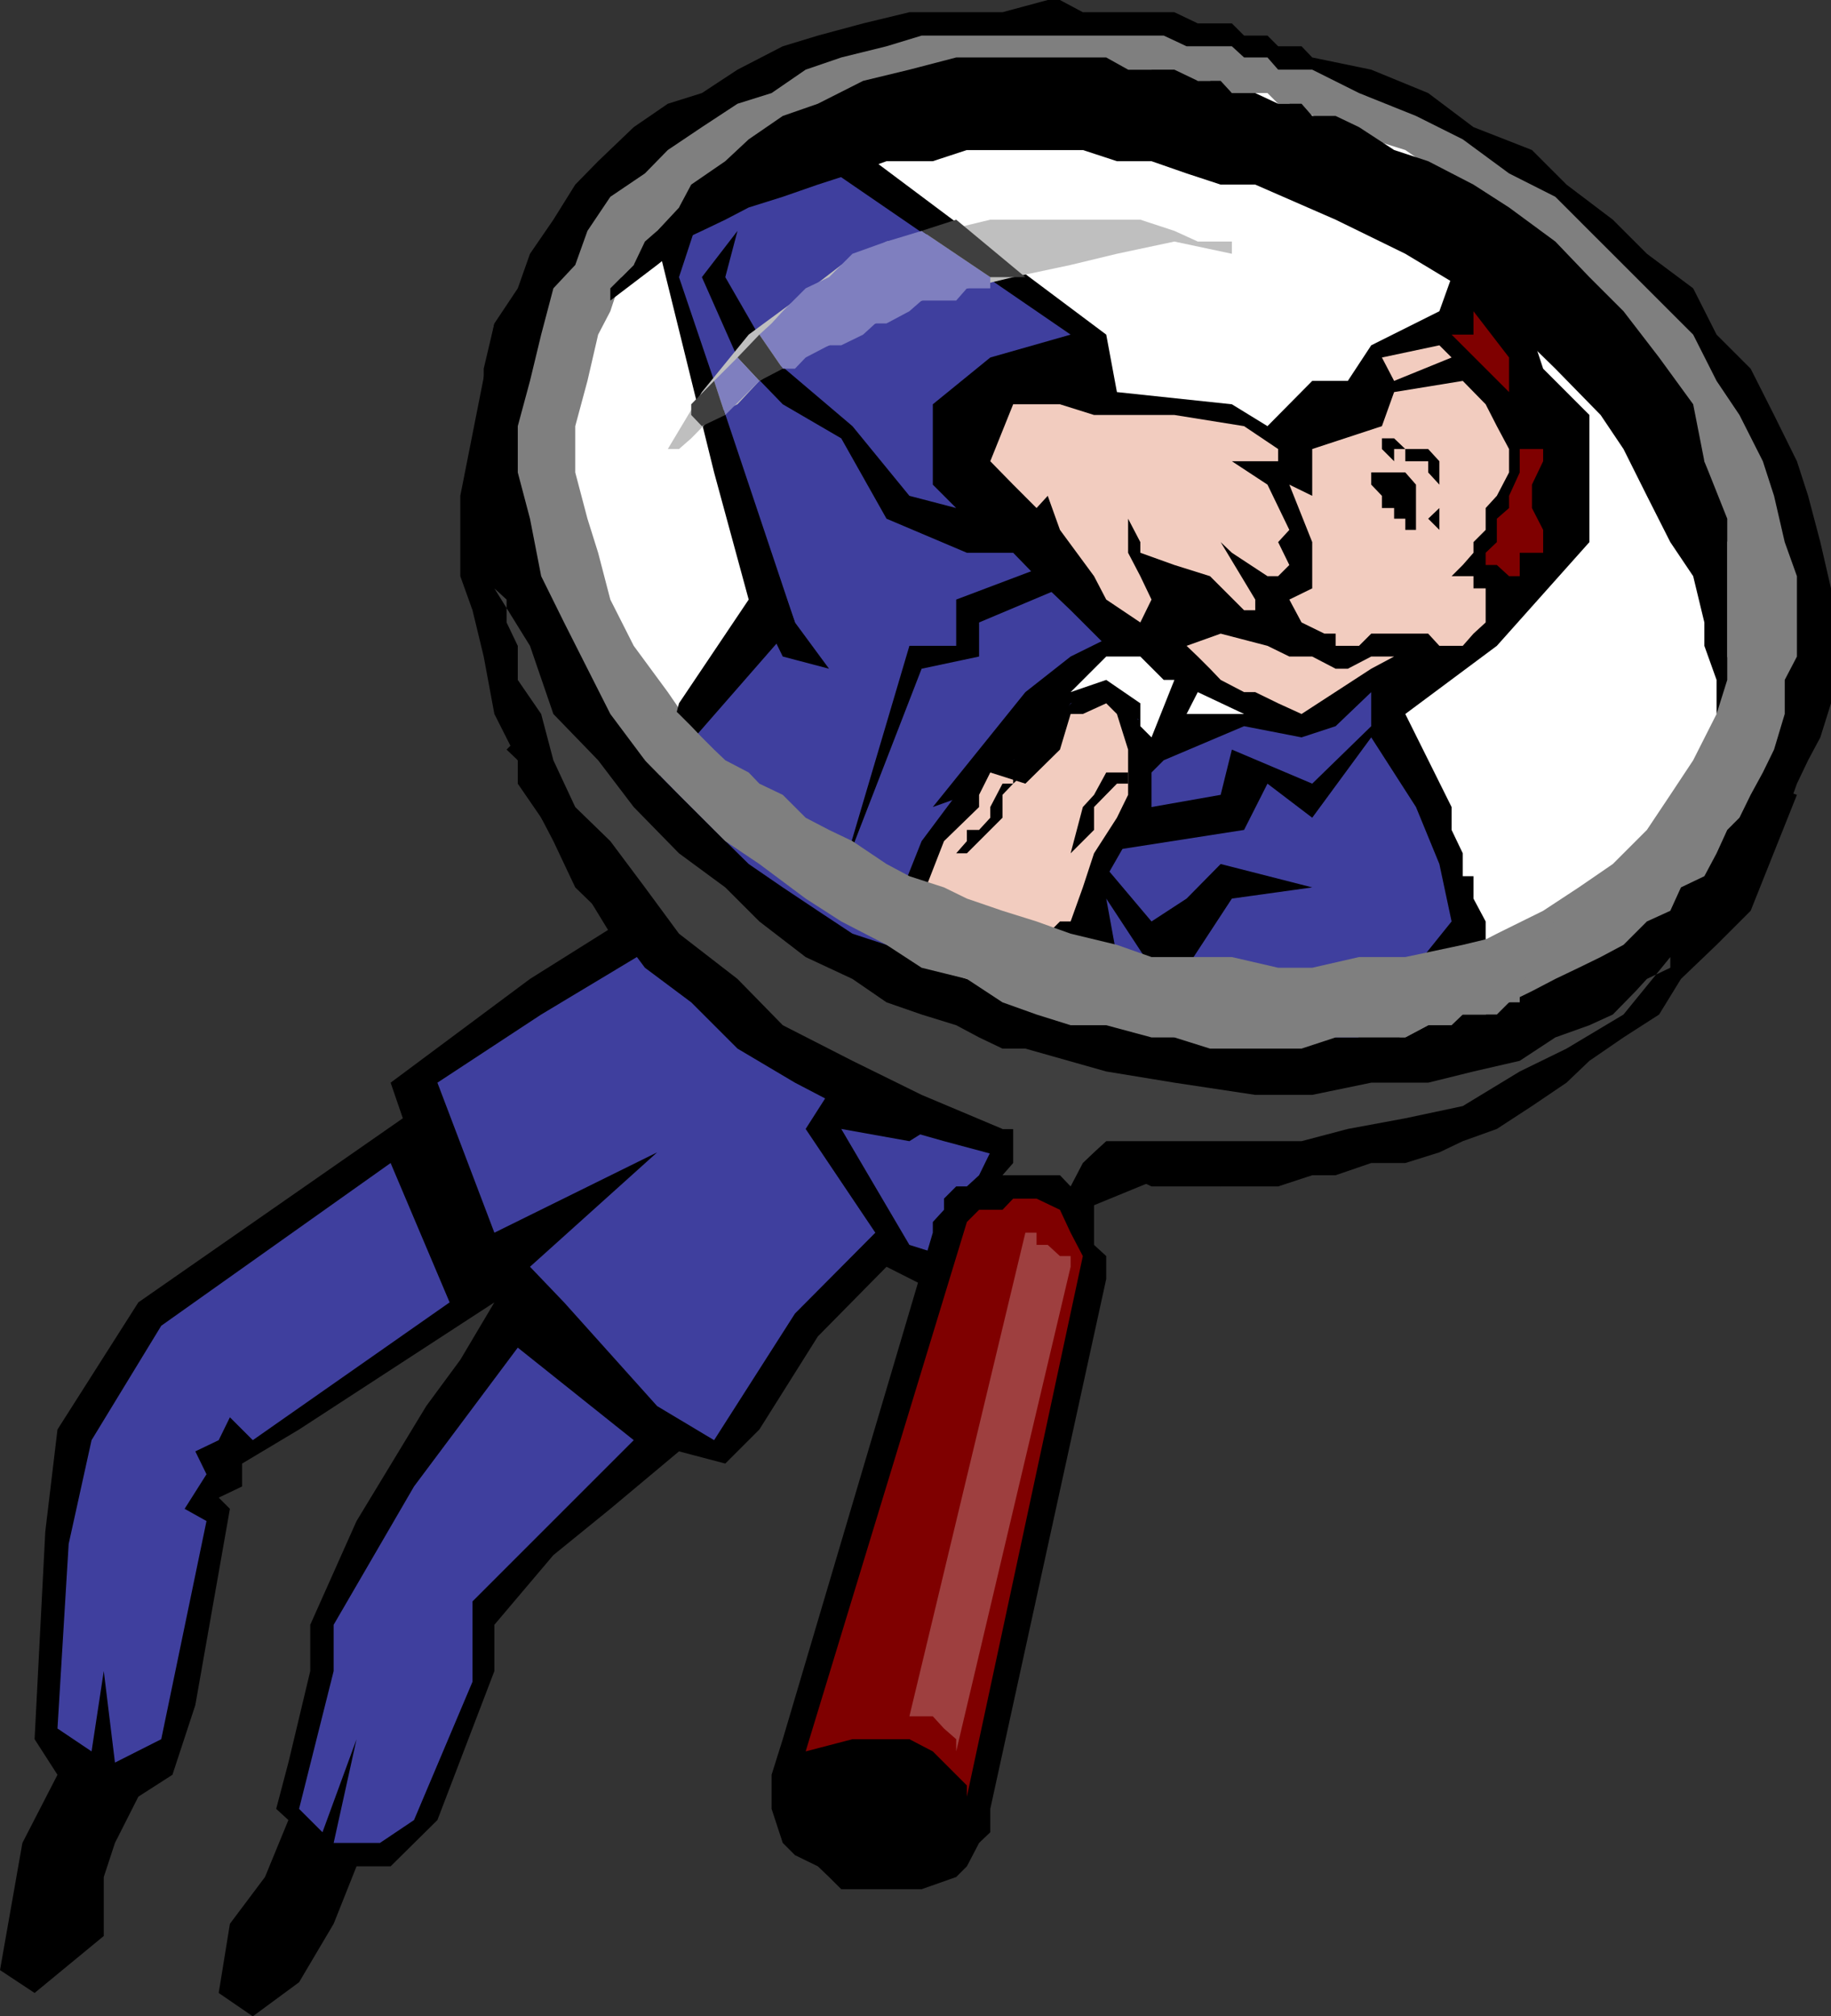 <svg xmlns="http://www.w3.org/2000/svg" width="360" height="396.5"><rect width="100%" height="100%" fill="#333333" stroke="none"/><path d="M97.203 63.602 90.5 97.5v15.8l2.402 6.7 2.2 9.102 2.101 11.3 4.598 9.098 4.601 11.3 6.7 11.5L120 183.603l11.3 8.898 11.302 11.5 15.8 8.902 15.899 7 20.402 6.7h4.5l2.399 2.097h6.8l4.5 2.403h8.899l4.601 2.199h24.899l6.699-2.2h4.602l7-2.402h6.699l6.699-2.097 4.602-2.2L294.3 222l6.902-4.5 6.797-4.598 4.5-4.3 6.703-4.602 7-4.5 4.297-7 7-6.7 6.703-6.698 9.098-22.801L97.203 63.6"/><path d="M360 124.602v-8.903l-2.098-9.097L355.5 97.5l-2.2-6.8-4.5-9.098-4.597-9.102-6.703-6.7-4.598-9.1-9.101-6.798-6.7-6.703L308 36.301l-6.797-6.801-11.5-4.5-8.902-6.7-11.2-4.6L258 11.3l-2.098-2.198h-4.601L249.203 7h-4.601l-2.399-2.398H235.5l-4.598-2.2h-18L208.402 0H206l-8.898 2.402H178.8l-9.098 2.2L160.801 7l-6.899 2.102L145 13.699l-7 4.602-6.7 2.101L124.603 25l-7 6.7-4.5 4.6-4.301 6.9-4.598 6.702-2.402 6.797-4.598 6.903-2.101 8.898v31.7l2.101 11.5 4.598 8.902 4.601 9.097 6.7 11.301 6.898 9.102 9.203 9.097 8.797 6.703 9.203 9.2 11.2 6.699 11.3 6.699 11.5 7 13.5 4.5 6.899 2.2h6.8l6.7 2.402 6.699 2.097H235.5l6.703 2.203h18.2l6.8-2.203h11.2l4.597-2.097h6.703l4.598-2.403 6.902-2.199 4.598-2.398 4.601-2.102 4.301-2.398 6.899-2.2 2.199-4.601 4.601-2.102 4.5-4.597 4.598-2.403 2.102-4.5 4.601-4.398 2.399-2.399 2.199-4.5 2.101-4.601 2.399-6.7 2.199-4.601 2.402-4.5 2.098-6.7v-13.698"/><path fill="#7f7f7f" d="M353.3 122.402v-9.101l-2.398-6.7-2.101-9.101-2.2-6.8L342 81.601l-4.5-6.7-4.598-9.101-13.699-13.7-6.703-6.699-6.7-6.703-9.097-4.597-9.101-6.7-9.2-4.601-11.199-4.5L258 13.699h-6.7l-2.097-2.398h-4.601l-2.399-2.2h-8.902L228.8 7h-47.598L174.3 9.102l-8.899 2.199-7 2.398-6.699 4.602L145 20.402 138 25l-6.7 4.5-4.5 4.602-6.8 4.597-4.5 6.703-2.398 6.7-4.301 4.597-2.399 9.102-2.199 9.101-2.402 8.899v9.101l2.402 9.098 2.2 11.3 4.5 9.102 4.597 9.098 4.5 8.902 6.8 9.098 6.7 9.2 9.102 6.702 9.101 6.899L163 179.1l22.602 13.399 11.5 4.602 6.699 2.398h6.699l4.602 2.102h6.699l7 2.398H240l6.8 2.2h6.7l4.5-2.2h18.3l4.5-2.398 6.802-2.102h4.5l4.601-2.398 4.5-2.2 4.598-2.402 4.601-2.2 4.301-2.1 4.5-2.4 4.598-4.6 4.601-2.098 2.098-4.602 4.602-2.2 2.398-4.5 2.102-4.6 2.398-2.4 2.203-4.5 2.399-4.398 2.199-4.5 2.101-7V133.7l2.399-4.597v-6.7"/><path fill="#fff" d="m337.5 97.5-2.398-6.8-2.2-4.5-4.5-6.7-2.199-7-4.601-4.598-4.5-4.3-4.602-6.903-4.5-4.597-6.797-4.602-4.5-4.3-7-4.5L283 34.101l-6.7-4.602-6.698-2.098-7-2.402-9.102-4.598h-2.2l-2.097-2.101h-7l-4.3-2.399H228.8l-2.399-2.203h-36.3l-8.899 2.203L174.3 18.3h-6.7l-6.8 4.5-4.5 2.2-7 2.402L145 31.7l-7 4.602-4.5 4.5-4.297 4.601-2.402 4.5-4.598 4.598L120 61.2l-2.398 4.6-2.102 9.102-2.398 8.899v9.101L115.5 102l2.102 6.7 2.398 9.202 4.602 9.098 6.699 9.102 4.601 6.699 6.7 9.101 9.101 6.797 6.7 6.703 9.199 4.5L178.8 176.7l9.199 4.5 11.203 4.602 11.297 2.398 11.3 2.102 11.5 2.199H265l11.3-2.2 9.102-2.1 8.899-4.598 9.101-4.5 7-4.602 6.7-4.598 6.699-6.703 4.601-6.898 4.5-6.801 4.598-9.098 2.102-11.3v-22.5L337.5 97.5"/><path d="M120 59.102v-2.403l2.203-2.199 2.399-2.398L126.8 47.5l2.402-2.098 4.297-4.601 2.402-4.5 6.7-4.602 4.601-4.297 6.7-4.601 6.898-2.399 8.902-4.5 9.098-2.203 9.2-2.398h29.5l4.3 2.398h9.102l4.598 2.203h4.5l2.203 2.399h4.598l4.5 2.101h4.601L258 22.801h4.602L267.203 25l6.899 4.5 6.699 2.2 8.902 4.6 7 4.5 9.098 6.7 6.699 7 6.703 6.7 7 9.1 6.7 9.2 2.199 11.2 4.5 11.3v31.7l-2.102 6.702V133.7l-2.398-6.7v-4.598l-2.2-9.101-4.5-6.7-4.601-9.101-4.598-9.2-4.5-6.698-8.902-9.102-9.098-8.898-9.101-6.903-11.301-6.797-13.7-6.703-15.8-6.898H240l-6.7-2.2-6.898-2.402h-6.8l-6.7-2.199h-29.5l-11.3 2.2-11.301 2.402-9.098 4.597-11.3 4.5-11.2 8.903-9.203 7"/><path d="M70.102 299.102 83.8 276.5l6.699-9.098 6.703-11.3-38.402 25-11.2 6.699v4.5L43 294.5l2.203 2.2-6.8 38.6-4.5 13.7-6.7 4.3-4.601 9.102-2.2 6.7v11.597L6.801 391.902 0 387.402l4.402-25L11.301 349l-4.5-7 2.101-40.8 2.399-20.098 15.902-25 52-36.2-2.402-7 27.402-20.402 18-11.3 11.297-42.9 13.703-20.398-6.8-25-11.2-45.402L138 36.3 163 25l54.5 40.8 2.102 11.302 22.601 2.398 7 4.3L258 74.903h7l4.602-7L283 61.2l2.402-6.699 15.801 11.3 2.2 6.7 9.097 9.102v25L294.3 127l-18 13.402 9.102 18.297v4.5l2.2 4.602v4.5h2.101v4.398l2.399 4.5v4.602l-29.5 31.699-49.7 20.402h-4.5L206 244.801l-2.2 6.699-11.3 2.2h-9.098l-9.101-4.598-13.5 13.699-11.5 18.3-6.7 6.7-9.101-2.399L120 296.7l-11.2 9.102L97.204 319.5v9.102L86 357.902 76.8 367h-6.698l-4.5 11.3-6.801 11.5-9.098 6.7L43 391.902l2.203-13.601 6.899-9.2 4.601-11.199-2.402-2.203 2.402-9.097 4.297-18V319.5l9.102-20.398"/><path fill="#f2ccbf" d="m287.602 74.902-13.5 2.2-2.399 6.699L258 88.3v9.2l-4.5-2.2 4.5 11.302v9.097l-4.5 2.203 2.402 4.5 4.5 2.2h2.2V127h4.601l2.399-2.398H280.8L283 127h4.602l2.101-2.398 2.399-2.2V115.7h-2.399v-2.398h-4.3l2.199-2.2 2.101-2.402v-2.097l2.399-2.403v-4.297L294.3 97.5l2.402-4.598v-4.601l-2.402-4.5-2.2-4.301-4.5-4.598"/><path d="M271.703 88.3v-2.1h2.399l2.199 2.1h4.5L283 90.7v13.5l-2.2-2.2 2.2-2.098v-4.601l-2.2-2.399V90.7h-4.5v-2.398h-2.198V90.7l-2.399-2.398"/><path d="M269.602 92.902h6.699l2.101 2.399v8.898h-2.101V102h-2.2v-2.098h-2.398V97.5l-2.101-2.2v-2.398"/><path fill="#f2ccbf" d="m283 67.902-11.297 2.399 2.399 4.601 11.3-4.601L283 67.902"/><path fill="#3f3f9e" d="m210.5 65.8-15.797 4.5-11.3 9.2v15.8L188 99.903l-9.2-2.402-11.198-13.7-15.899-13.5-9.101-15.8L145 45.402l-7 9.098 7 15.8 8.902 9.2 11.5 6.7 8.899 15.8 15.8 6.7h9.102l6.797 7 4.5 4.3 7 7h8.902v6.7l-11.3 34.1 29.5-4.6 4.601-9.098L258 160.8l11.602-15.8 8.8 13.7L283 169.901l2.402 11.297L258 215.301l-45.098 18H206l-4.398 11.5-9.102 4.3-13.7-4.3L165.403 222l13.399 2.402 36.3-22.8 4.5-13.403-2.101-11.5 13.402 20.403v13.597l4.598 4.602 2.402-9.102-2.402-9.097-2.2-6.801 8.903-13.602L258 174.5l-18-4.598-6.7 6.797-6.898 4.5-11.3-13.398h-13.5L178.8 183.6l-4.5 13.5-15.898 24.9 13.7 20.402-15.801 15.899-15.899 24.898-11.199-6.699-18.3-20.398-6.7-7 25-22.5-32 15.8L86 212.902l20.402-13.402 22.801-13.7-11.601-9.1h4.601L120 167.8l4.602-9.1 31.699-36.298-15.899-47.5L133.5 54.5l4.5-13.7 22.8-9.1 49.7 34.1"/><path d="m153.902 115.7 2.399 6.702L163 131.5l-9.098-2.398-2.199-4.5 2.2-8.903"/><path fill="#f2ccbf" d="M199.203 79.5h9.2l6.699 2.102h15.8l13.7 2.199 6.699 4.5v2.398h-9.098l7 4.602 4.297 8.898-2.2 2.403 2.2 4.5-2.2 2.199h-2.097l-7-4.602-2.203-2.097 6.8 11.3V120h-2.198l-6.7-6.7-7-2.198-6.699-2.403v-2.097L221.801 102v6.7l2.402 4.6 2.2 4.602-2.2 4.5-6.703-4.5-2.398-4.601-6.7-9.102L206 97.5l-2.2 2.402-4.597-4.601-4.5-4.602 4.5-11.199"/><path d="m188 197.102-11.297-20.403 4.5-11.297 6.797-9.101 2.102-4.399 4.601-4.5 4.5 2.098 4.598-4.5 2.199-2.2 2.402-2.398 4.5-4.3 4.598-2.403 4.3 2.403 2.403 6.699v18l-9.101 15.898-11.301 9.102 6.699 6.699-6.7 9.102L190.103 204 188 197.102"/><path fill="#f2ccbf" d="m219.602 140.402 2.199 7v8.899l-2.2 4.5-4.5 7-2.199 6.699-2.402 6.7h-2.098L206 183.601l-4.398 4.597h6.8l2.098 4.301v4.602L201.602 204l-11.5-6.898-4.5-11.301-2.2-4.602-2.199-4.5 4.399-11.297 6.898-6.703v-2.398l2.203-4.399 6.899 2.2 6.8-6.7 2.098-7h2.402l4.598-2.101 2.102 2.101"/><path d="M221.8 154.102h-2.198l-4.5 4.597v4.5l-4.602 4.602 2.402-9.102 2.2-2.398 2.398-4.399h4.3v2.2m-20.198-2.2-2.399 2.2-2.101 2.199v4.5l-7 7H188l2.102-2.399V163.2h2.398l2.203-2.398V158.7l2.399-4.597h2.101v-2.2h2.399m6.8-36.203-15.902 6.702v6.7l-11.297 2.398-15.8 40.8L178.8 127h9.2v-9.098l18-6.8 2.402 4.597"/><path d="m219.602 124.602-9.102 4.5-8.898 7-18.2 22.597 6.7-2.398 4.601-6.801h4.5L206 145l4.5-6.7 7-2.198 4.3 4.3 9.102 4.598 4.598-8.898-2.2-9.102-13.698-2.398"/><path fill="#f2ccbf" d="M274.102 129.102h-4.5L265 131.5h-2.398L258 129.102h-4.5L249.203 127 240 124.602 233.3 127l2.2 2.102 2.402 2.398 2.098 2.2 4.602 2.402h2.199l4.5 2.199 4.601 2.101 13.7-8.902 4.5-2.398"/><path fill="#3f3f9e" d="M269.602 136.102v6.699L258 154.1l-15.797-6.699L240 156.3l-13.598 2.398v-6.797l2.399-2.402 15.8-6.7 11.301 2.2 6.7-2.2 7-6.698"/><path fill="#fff" d="m235.5 136.102-2.2 4.3h11.302zm-4.598-2.402-4.5 11.3-2.199-2.2v-4.5l-6.703-4.6-7 2.402 7-7h6.703l4.598 4.597h2.101"/><path fill="#7f0000" d="M296.703 74.902v-4.601l-7-9.102v4.602h-4.3l11.3 11.3v-2.199m6.699 13.398v2.4l-2.199 4.6v4.602l2.2 4.297v6.903-2.403H298.8v7-2.398h-2.098l-2.402-2.2h-2.2V108.7l2.2-2.097V102l2.402-2.098V97.5l2.098-4.598v-4.601h4.601"/><path fill="#3f3f9e" d="m76.8 228.7 11.602 27.402-38.699 27.097-4.5-4.5L43 283.2l-4.598 2.203 2.2 4.5L36.3 296.7l4.3 2.403L31.704 342l-9.101 4.602-2.2-18-2.402 15.8-6.7-4.5 2.2-36.3 4.5-20.403 13.703-22.5 45.098-32M101.8 265l22.802 18.2-9.102 9.1-22.598 22.602V330.7l-11.5 27.203-6.699 4.5h-9.101l4.5-20.402-6.7 18.3-4.601-4.6 6.8-27.098V319.5l15.801-27.2 20.399-27.3"/><path d="m99.602 147.402 2.199 2.098v4.602l4.601 6.699 2.399 4.601 4.3 9.098 6.899 6.7 6.8 9.1 9.102 6.802 9.098 9.097 11.3 6.703 13.403 7 15.899 4.5 16 4.297 18 2.403L240 233.3v-2.2h2.203l2.399-2.402 2.199-2.097h4.5l2.199-2.2L258 222l2.402-4.5 4.598-2.2 4.602-2.398 2.101-2.203 4.598-2.097 4.5-2.403L283 204l4.602-2.398H283V204h-52.098l-6.699-2.398H217.5l-7-2.102-6.7-2.398-6.698-2.2-7-2.402-6.7-2.2-9.101-4.5-6.7-2.198-6.8-4.5-6.899-4.602-6.699-4.598-6.8-6.703-6.903-6.898-6.7-6.801-6.8-6.7-6.898-9.1-13.5 13.702"/><path fill="#7f7f7f" d="m131.3 138.3 2.2 2.102 2.402 2.399L138 145l2.402 2.402 2.2 2.098 4.601 2.402 2.098 2.2 4.601 2.199 4.5 4.5 4.598 2.398 4.602 2.203 6.699 4.5 4.5 2.399 6.8 2.199 4.5 2.2 7 2.402 6.7 2.097 6.699 2.403 9.102 2.199 6.8 2.398h15.801l9.098 2.102H258l9.203-2.102h9.098l11.3-2.398 9.102-2.2 9.098-2.402-7 13.703v2.2h-2.098l-2.402 2.398h-6.7l-2.199 2.102h-4.601L276.3 204h-13.7l-6.699 2.2h-18l-7-2.2h-4.5l-8.902-2.398h-7l-6.7-2.102-6.698-2.398-7-4.602-8.899-2.2-6.902-4.5-8.899-4.6-7-4.5-9.101-6.798-6.7-4.5-9.101-9.101-6.7-6.801 4.5-11.2"/><path d="m126.8 52.102 2.403-2.2h2.098L133.5 47.5l4.5-2.098 4.602-2.203 4.601-2.398 6.7-2.102 6.898-2.398 6.8-2.2 6.7-2.402h9.101l6.7-2.199h29.5-4.5l-2.2-2.098-4.5-2.402h-4.601l-4.598-2.2-6.703-2.398h-22.797L163 22.801 153.902 25l-6.699 4.5-6.8 4.602-6.903 9.097-6.7 8.903"/><path fill="#bfbfbf" d="M242.203 49.902V47.5H235.5l-4.598-2.098-6.699-2.203h-29.5l-9.101 2.203L174.3 47.5l-8.899 4.602-9.101 7-9.098 6.699L138 77.1l-6.7 11.2h2.2l2.402-2.102 4.5-4.597L145 79.5l4.3-4.598 7-4.601 6.7-2.399 9.102-4.3 9.101-4.5 8.899-2.403 9.101-2.199 11.297-2.398 9.102-2.2 11.3-2.402 11.301 2.402"/><path fill="#7f7fbf" d="m181.203 45.402 13.5 9.098v2.2h-4.601L188 59.101h-6.797l-2.402 2.097-4.5 2.403h-2.2l-2.398 2.199-4.3 2.101H163l-4.598 2.399-2.101 2.199h-2.399l-4.601-6.7 2.402-2.198 2.2-2.403 4.5-4.5L163 54.5l4.602-4.598L174.3 47.5l6.902-2.098"/><path fill="#3f3f3f" d="m188 43.2 13.602 11.3h-6.899l-13.5-9.098L188 43.2m-38.7 22.6 4.602 6.7-4.601 2.402L145 70.301l4.3-4.5"/><path fill="#7f7fbf" d="m140.402 74.902 2.2 6.7 6.699-6.7L145 70.301l-4.598 4.601"/><path fill="#3f3f3f" d="M135.902 81.602 138 83.8l4.602-2.2-2.2-6.699-4.5 4.598v2.102"/><path d="m194.703 212.902 2.399-2.203h4.5l4.398-2.097h4.5l4.602 2.097 4.5 4.602L221.8 222h2.402v2.402H221.8v2.2l-2.2 4.5-2.101 2.199-2.398 2.398v9.102L217.5 247v4.5l-22.797 104.2v4.6l-2.203 2.102-2.398 4.598-2.102 2.102-6.797 2.398h-15.8L163 369.102 160.8 367l-4.5-2.2-2.398-2.398-2.199-6.703V349l2.2-7 29.5-99.598v-2.101l2.199-2.399V235.7l2.398-2.398h2.102l2.398-2.2 2.203-4.5v-2.199L192.5 222v-4.5l2.203-4.598"/><path fill="#7f0000" d="m190.102 240.3 2.398-2.398h4.602l2.101-2.203h4.598l4.601 2.203 2.098 4.5 2.402 4.598-22.8 106.3v-2.198l-6.7-6.7-4.601-2.402h-11.2l-9.199 2.402 31.7-104.101"/><path fill="#3f3f3f" d="M197.102 231.102h11.3l2.098 2.199 2.402-4.602 2.2-2.097 2.398-2.2V222l-2.398-2.098V217.5l-4.602-2.2h-6.7l-6.698 2.2v4.5h2.101v6.7l-2.101 2.402"/><path fill="#9e3f3f" d="M201.602 242.402h2.199v2.399H206l2.402 2.199h2.098v2.102l-22.5 95.3V342l-2.398-2.098-2.2-2.402h-4.601l22.8-95.098"/><path fill="#3f3f3f" d="m97.203 115.7 2.399 2.202v4.5L101.8 127v6.7l4.601 6.702 2.399 9.098 4.3 9.2 6.899 6.702 6.8 9.098 6.7 9.102L145 192.5l8.902 9.102 13.7 7 13.601 6.699L197.102 222H206l4.5 2.402h45.402L265 222l11.3-2.098 11.302-2.402 11.199-6.8 9.199-4.5 11.203-6.7 9.2-11.3v2.1l-4.602 2.2-2.2 2.402-4.5 4.598-4.601 2.102-6.7 2.398-7 4.602-9.097 2.097-8.902 2.203h-11.2L258 215.301h-11.2l-15.898-2.399L217.5 210.7l-15.898-4.5h-4.5L192.5 204l-4.5-2.398-6.797-2.102-6.902-2.398-6.7-4.602-9.199-4.3-9.101-7-6.7-6.7-9.101-6.7-8.898-9.1-7-9.2-8.801-9.098L104.203 127l-7-11.3"/></svg>
